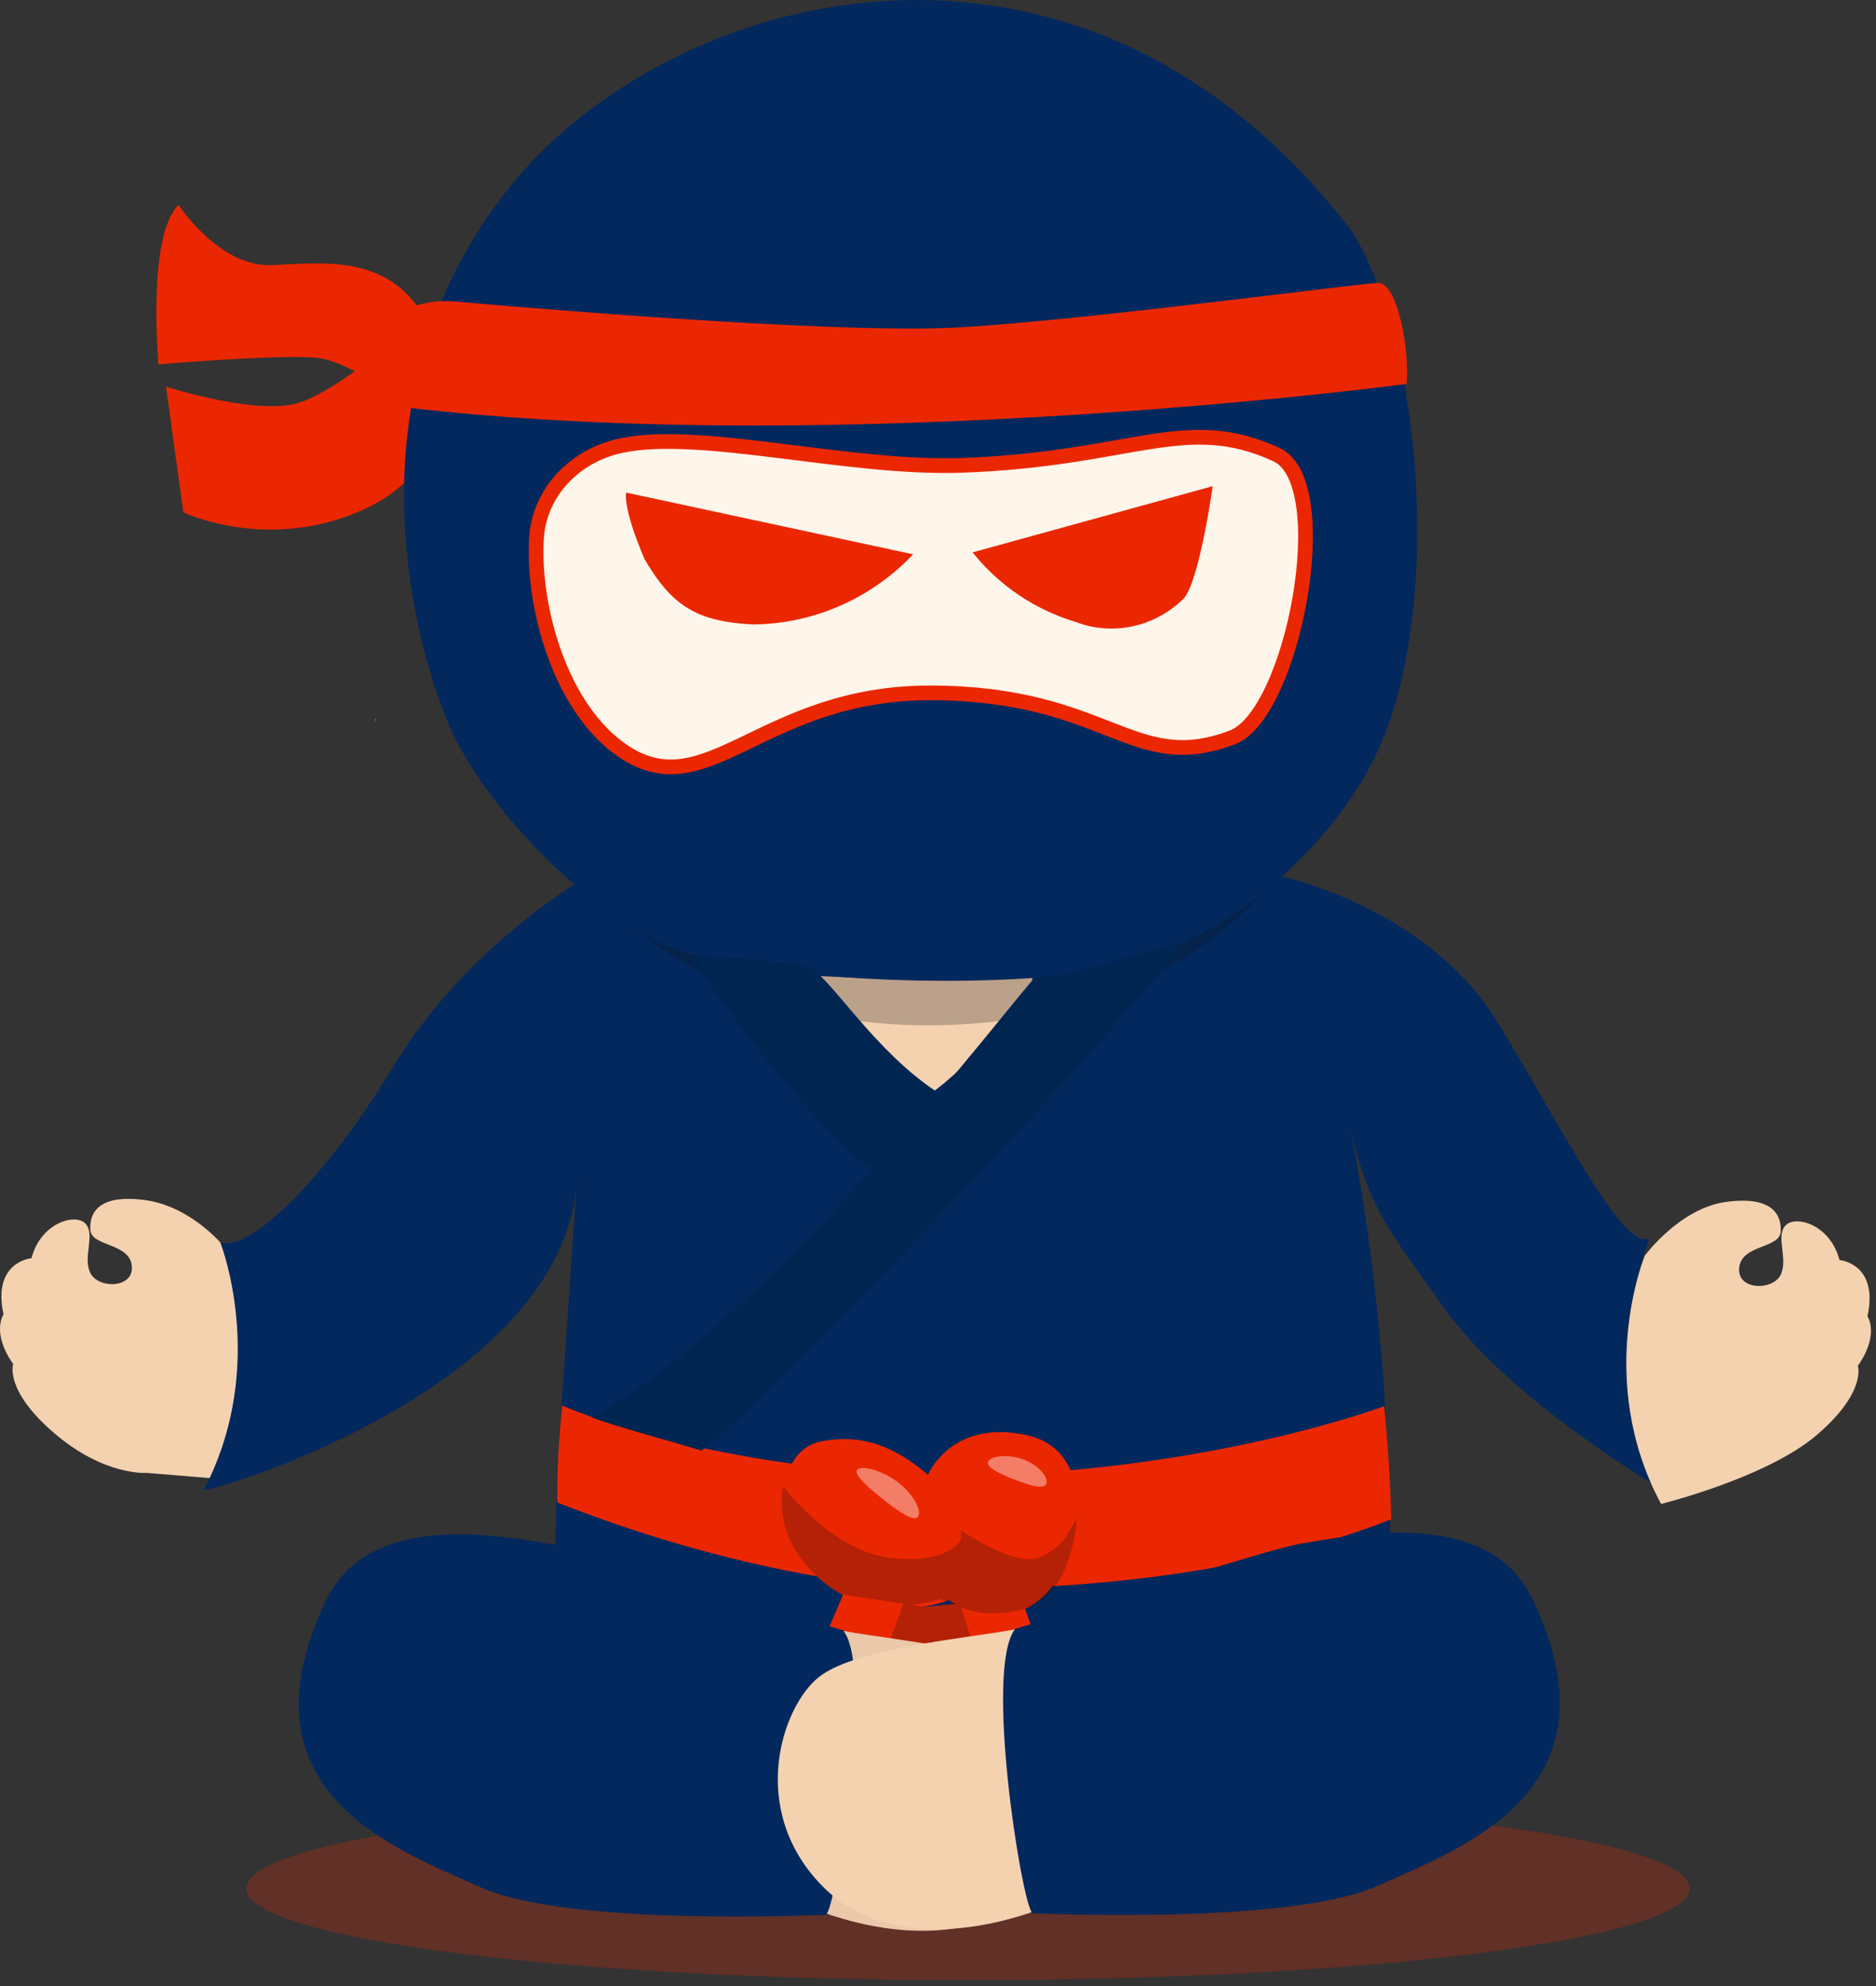 <svg width="255" height="270" viewBox="0 0 255 270" fill="none" xmlns="http://www.w3.org/2000/svg">
<rect x="0" y="0" width="255" height="270" fill="#333333" stroke="none"/>
<g opacity="0.25">
<path d="M131.576 269.197C185.748 269.197 229.664 263.614 229.664 256.727C229.664 249.841 185.748 244.258 131.576 244.258C77.403 244.258 33.487 249.841 33.487 256.727C33.487 263.614 77.403 269.197 131.576 269.197Z" fill="#EB2701"/>
</g>
<path d="M28.93 201.52C28.918 201.549 28.908 201.577 28.895 201.606C28.905 201.577 28.918 201.549 28.93 201.52Z" fill="#3E4049"/>
<path d="M33.295 186.317C33.33 176.792 30.343 169.35 30.343 169.35C30.343 169.35 25.979 163.981 19.685 163.145C13.392 162.31 12.145 164.881 12.277 167.194C12.409 169.507 17.587 168.93 17.915 172.078C18.243 175.227 13.31 175.227 12.268 173.042C11.226 170.858 12.997 167.837 11.626 166.359C10.254 164.881 5.528 166.23 4.283 171.05C4.283 171.05 -1.093 171.499 0.48 178.697C0.48 178.697 -1.225 181.139 1.792 185.445C1.792 185.445 0.545 188.979 7.36 194.827C14.175 200.675 19.874 200.233 19.874 200.233L28.822 200.966C29.035 200.542 33.273 190.501 33.295 186.317Z" fill="#F4D2B0"/>
<path d="M225.946 202.535C216.806 185.505 224.216 168.365 224.216 168.365C220.676 170.004 213.357 155.182 203.655 139.115C193.953 123.048 173.385 118.928 173.385 118.928C159.612 124.053 126.552 129.915 126.552 129.915C126.552 129.915 92.634 124.877 78.861 119.752C78.861 119.752 63.149 128.955 53.446 145.02C43.968 160.714 33.676 170.379 29.931 168.874C30.441 170.172 35.515 184.466 29.098 199.594C29.086 199.623 29.075 199.65 29.062 199.679C28.87 200.129 28.665 200.579 28.452 201.03C28.412 201.114 28.378 201.197 28.337 201.282C28.136 201.7 27.921 202.118 27.7 202.537C27.797 203.088 76.318 189.24 78.409 160.677L75.744 199.676C75.744 199.676 75.269 212.035 75.553 230.345L126.819 241.285L188.519 228.605C190.805 186.675 183.523 153.397 183.523 153.397C186.294 165.035 189.253 167.745 196.23 177.704C205.082 190.337 225.946 202.535 225.946 202.535Z" fill="#02285E"/>
<path d="M253.839 178.947C255.413 171.749 250.037 171.3 250.037 171.3C248.79 166.479 244.07 165.13 242.694 166.608C241.318 168.086 243.087 171.106 242.051 173.291C241.016 175.477 236.077 175.476 236.405 172.327C236.732 169.179 241.911 169.753 242.043 167.443C242.174 165.134 240.928 162.56 234.634 163.395C228.341 164.23 223.587 170.689 223.587 170.689C223.587 170.689 216.642 187.429 225.784 204.459C225.784 204.459 240.141 200.925 246.959 195.077C253.777 189.229 252.528 185.694 252.528 185.694C255.543 181.389 253.839 178.947 253.839 178.947Z" fill="#F4D2B0"/>
<path d="M123.479 147.655C123.479 147.655 118.457 142.738 115.639 139.598C112.82 136.459 110.692 133.956 110.692 133.956L110.95 132.671C110.95 132.671 122.177 133.211 126.213 133.283C130.249 133.355 140.306 132.671 140.306 132.671L140.32 133.564C138.262 136.57 136.012 139.452 133.584 142.191C129.719 146.517 126.013 149.034 126.013 149.034L124.507 148.652L123.479 147.655Z" fill="#F4D2B0"/>
<path d="M188.161 191.164C188.161 191.164 164.253 200.202 130.267 200.651C96.281 200.202 76.408 191.073 76.408 191.073C75.552 199.724 75.742 204.256 75.742 204.256C95.988 212.265 115.509 215.83 127.804 216.052V216.092C127.804 216.092 128.684 216.1 130.267 216.086C131.851 216.1 132.73 216.092 132.73 216.092V216.052C145.024 215.83 168.866 214.553 189.112 206.544C189.113 206.544 188.989 199.683 188.161 191.164Z" fill="#EB2701"/>
<g opacity="0.25">
<path d="M78.297 118.551C78.297 118.551 93.282 139.392 126.132 139.392C158.982 139.392 172.648 120.076 172.648 120.076C172.648 120.076 143.725 129.526 125.743 129.526C107.761 129.526 80.763 121.032 78.297 118.551Z" fill="#0F0F14"/>
</g>
<path d="M138.751 217.134C138.751 217.134 148.27 242.377 148.051 250.511L134.655 249.488L125.196 218.51" fill="#EB2701"/>
<g opacity="0.25">
<path d="M130.517 217.971L138.315 243.513L147.227 244.194C147.771 246.735 148.094 248.944 148.051 250.514L134.655 249.491L125.196 218.513L130.517 217.971Z" fill="#0F0F14"/>
</g>
<path d="M126.143 200.498C126.143 200.498 129.302 192.796 139.663 195.129C150.023 197.462 146.928 213.195 141.122 217.644C135.317 222.092 128.974 217.532 128.974 217.532C128.974 217.532 120.475 221.072 112.77 215.722C105.065 210.371 104.524 197.46 111.515 195.984C118.505 194.508 123.266 198.108 126.143 200.498Z" fill="#EB2701"/>
<g opacity="0.25">
<path d="M106.474 202.093C106.474 202.093 113.026 210.835 120.982 211.786C128.939 212.736 130.6 209.343 130.6 209.343L130.638 208.047C130.638 208.047 137.906 213.115 141.24 211.737C144.574 210.359 145.269 208.21 145.269 208.21L146.407 206.374C146.407 206.374 145.785 216.894 139.498 218.658C133.211 220.423 130.074 218.179 130.074 218.179L127.718 217.394C127.718 217.394 118.451 220.715 111.548 214.743C104.645 208.772 106.474 202.093 106.474 202.093Z" fill="#0F0F14"/>
</g>
<path d="M114.609 216.772C114.609 216.772 103.742 241.49 103.522 249.627L116.954 249.294L128.07 218.843" fill="#EB2701"/>
<g opacity="0.25">
<path d="M122.787 218.027L113.622 243.132L104.685 243.352C104.004 245.861 103.564 248.051 103.522 249.621L116.954 249.289L128.07 218.841L122.787 218.027Z" fill="#0F0F14"/>
</g>
<g opacity="0.4">
<path d="M122.202 201.633C124.466 203.415 125.338 205.633 124.742 206.242C124.147 206.852 122.312 205.624 120.049 203.84C117.786 202.057 115.952 200.398 116.546 199.789C117.14 199.179 119.938 199.85 122.202 201.633Z" fill="white"/>
</g>
<g opacity="0.4">
<path d="M139.216 198.452C141.391 199.293 142.551 200.997 142.205 201.748C141.859 202.499 140.14 202.013 137.965 201.172C135.79 200.332 133.983 199.456 134.324 198.7C134.666 197.944 137.041 197.612 139.216 198.452Z" fill="white"/>
</g>
<path d="M120.237 239.805C120.2 233.944 118.801 227.052 114.717 221.679C106.649 219.348 80.494 210.89 76.032 210.119C68.033 208.735 50.162 205.218 44.277 217.649C32.14 243.283 52.986 251.111 65.408 256.605C78.237 262.276 115.525 260.174 115.525 260.174C115.525 260.174 120.306 255.351 120.237 239.805Z" fill="#02285E"/>
<path d="M141.168 228.097C135.988 224.159 120.436 222.844 114.668 221.726C118.771 227.119 113.891 257.934 112.384 260.176C113.487 260.465 130.579 267.055 140.823 256.64C151.067 246.226 146.349 232.034 141.168 228.097Z" fill="#EAC8A9"/>
<path d="M147.729 232.418C145.961 232.759 144.25 232.797 142.474 232.677C140.688 232.458 138.814 232.507 137.407 231.111C137.391 231.094 137.379 231.074 137.372 231.052C137.366 231.03 137.364 231.006 137.369 230.984C137.373 230.961 137.382 230.94 137.397 230.922C137.411 230.903 137.429 230.888 137.451 230.878C139.19 230.116 140.698 230.391 142.442 230.127C143.853 229.975 145.928 229.706 147.301 229.564C149.114 229.419 149.496 232.023 147.729 232.418Z" fill="#0F0F14"/>
<path d="M147.267 241.36C145.909 241.384 144.555 241.228 143.242 240.896C142.087 240.569 140.721 240.333 139.897 239.351C139.79 239.173 139.391 238.742 139.683 238.586C140.494 238.34 141.083 238.277 141.705 238.326C143.564 238.414 145.491 238.314 147.345 238.475C149.13 238.668 149.059 241.267 147.269 241.359L147.267 241.36Z" fill="#0F0F14"/>
<path d="M143.714 248.791C141.932 248.832 140.262 248.357 138.681 247.587C138.378 247.453 138.107 247.261 137.884 247.023C137.662 246.785 137.493 246.505 137.387 246.201C137.371 246.161 137.372 246.116 137.388 246.076C137.404 246.035 137.435 246.002 137.475 245.982C138.735 245.373 139.563 245.755 140.764 245.735C141.647 245.783 142.985 245.806 143.827 245.912C145.58 246.148 145.469 248.698 143.715 248.796L143.714 248.791Z" fill="#0F0F14"/>
<path d="M138.104 254.058C136.905 253.966 135.823 253.654 134.721 253.197C133.909 252.82 133.001 252.453 132.404 251.717C132.173 251.416 132.042 251.054 132.029 250.68C132.028 250.637 132.044 250.594 132.075 250.562C132.105 250.529 132.147 250.509 132.192 250.505C133.534 250.281 134.209 250.621 135.413 250.736C136.315 250.864 137.649 251.004 138.518 251.204C140.245 251.616 139.871 254.153 138.109 254.058H138.104Z" fill="#0F0F14"/>
<path d="M132.381 239.592C132.418 233.732 133.817 226.838 137.902 221.465C145.968 219.136 172.124 210.677 176.587 209.905C184.586 208.522 202.456 205.005 208.341 217.437C220.479 243.071 199.632 250.899 187.21 256.391C174.382 262.064 137.093 259.962 137.093 259.962C137.093 259.962 132.312 255.138 132.381 239.592Z" fill="#02285E"/>
<path d="M151.37 211.22C151.174 211.462 150.987 211.706 150.801 211.95C150.985 211.706 151.174 211.462 151.37 211.22Z" fill="#3E4049"/>
<path d="M111.449 227.884C116.629 223.947 132.181 222.631 137.949 221.513C133.847 226.907 138.726 257.721 140.233 259.964C139.13 260.253 122.039 266.843 111.794 256.428C101.549 246.012 106.268 231.822 111.449 227.884Z" fill="#F4D2B0"/>
<path d="M59.952 52.601C59.952 52.601 61.742 63.954 48.922 69.492C36.101 75.029 24.924 69.654 24.924 69.654L22.569 52.571C22.569 52.571 33.618 56.131 39.657 54.998C45.695 53.865 57.442 42.896 57.442 42.896" fill="#EB2701"/>
<path d="M147.052 132.296C128.405 134.736 97.655 132.82 88.201 127.467C75.64 120.354 64.499 107.216 60.692 97.786C57.028 88.709 46.116 54.156 69.386 25.302C91.133 -1.661 146.653 -16.972 183.744 31.426C193.314 46.552 196.469 83.979 186.664 103.372C180.298 115.962 165.158 129.928 147.052 132.296Z" fill="#02285E"/>
<g opacity="0.5">
<path d="M50.873 98.309C50.945 98.141 51.014 97.975 51.087 97.807C51.087 97.807 51.076 97.736 51.057 97.613C50.993 97.844 50.932 98.078 50.873 98.309Z" fill="white"/>
</g>
<path d="M84.476 60.571C77.977 61.936 73.294 67.07 72.925 73.161C72.362 82.461 76.138 96.219 84.566 102.023C96.132 109.984 103.424 94.092 126.67 94.195C150.736 94.309 153.895 105.405 167.506 100.253C175.741 97.137 181.772 65.615 173.503 61.803C161.101 56.086 153.921 62.453 130.719 63.264C115.23 63.808 95.249 58.308 84.476 60.571Z" fill="#FFF6EB" stroke="#EB2701" stroke-width="2" stroke-miterlimit="10"/>
<path d="M58.062 43.884C53.386 34.638 44.372 35.651 37.111 36.048C29.851 36.445 24.271 27.861 24.271 27.861C19.939 32.111 21.542 49.529 21.542 49.529C21.542 49.529 39.165 48.043 43.495 48.705C47.824 49.367 56.069 55.194 56.069 55.194L56.788 55.061" fill="#EB2701"/>
<path d="M191.207 52.193C191.207 52.193 114.517 62.465 54.498 55.318C54.498 55.318 50.115 54.897 51.248 47.463C52.381 40.029 61.75 40.974 61.75 40.974C61.75 40.974 112.15 45.566 130.383 44.506C148.615 43.445 186.338 38.281 187.497 38.463C190.009 38.855 191.597 47.488 191.207 52.193Z" fill="#EB2701"/>
<path d="M124.12 75.359C118.389 81.416 110.49 84.859 102.252 84.889C94.833 84.487 91.394 82.489 87.618 76.031C84.549 68.822 85.114 66.968 85.114 66.968L124.12 75.359Z" fill="#EB2701"/>
<path d="M160.942 81.322C157.03 85.236 151.251 86.505 146.202 84.549C140.679 82.893 135.805 79.605 132.202 75.094L164.84 66.093C164.84 66.093 163.068 78.8 160.942 81.322Z" fill="#EB2701"/>
<path d="M80.504 192.722C82.773 193.661 92.846 196.424 95.353 197.208C99.82 194.501 142.869 150.749 160.939 128.179C157.589 128.488 144.624 133.079 140.567 133.031C137.283 136.382 106.314 177.731 80.504 192.722Z" fill="#012551"/>
<path d="M118.867 159.305C109.578 152.725 93.711 130.467 94.213 130.102C94.716 129.736 107.471 130.664 109.777 131.428C112.68 132.39 118.803 143.132 128.005 148.869C128.533 149.198 119.075 159.449 118.867 159.305Z" fill="#012551"/>
</svg>
